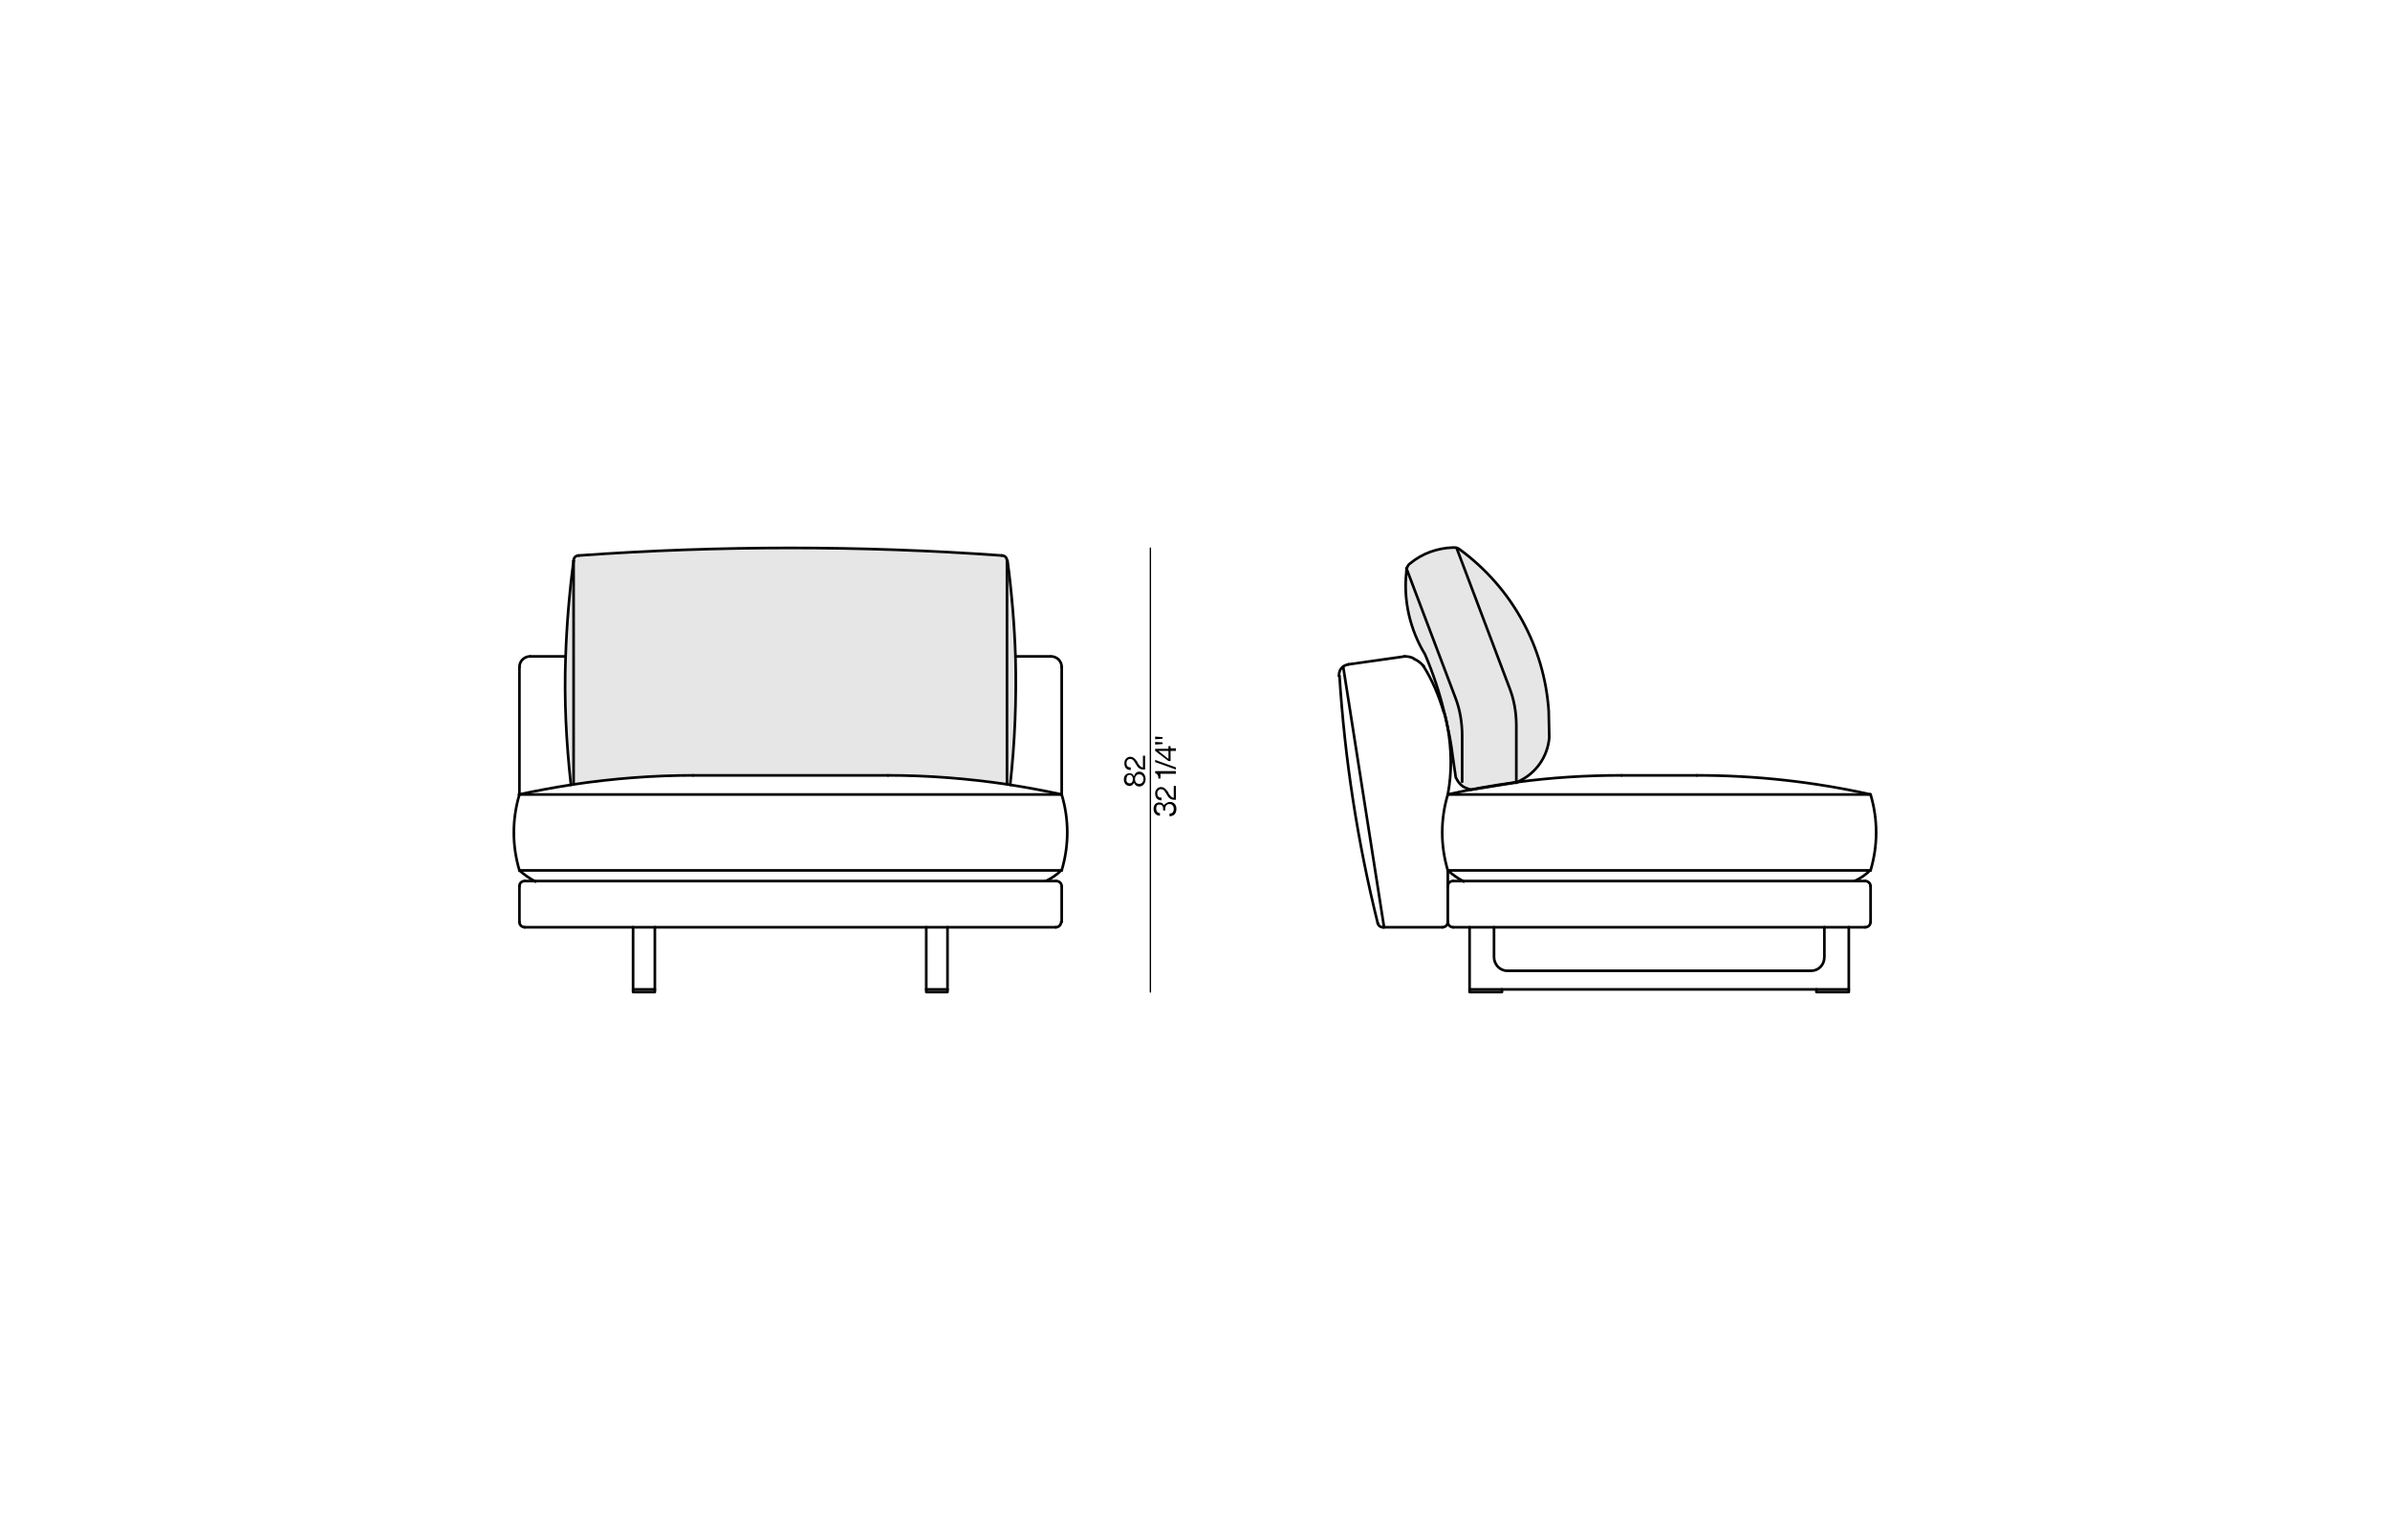 <?xml version="1.0" encoding="UTF-8"?>
<!-- Generator: Adobe Illustrator 26.2.1, SVG Export Plug-In . SVG Version: 6.00 Build 0)  -->
<svg xmlns="http://www.w3.org/2000/svg" xmlns:xlink="http://www.w3.org/1999/xlink" version="1.1" id="a" x="0px" y="0px" viewBox="0 0 450 290" style="enable-background:new 0 0 450 290;" xml:space="preserve">
<style type="text/css">
	.st0{fill:#E6E6E6;}
	.st1{fill:none;stroke:#010101;stroke-width:0.5;stroke-linecap:round;stroke-linejoin:round;}
	.st2{fill:none;stroke:#000000;stroke-width:0.25;stroke-linecap:round;stroke-linejoin:round;}
	.st3{enable-background:new    ;}
</style>
<g>
	<g>
		<path class="st0" d="M286,147.1c-0.1,0.1-0.3,0.1-0.5,0.2v-10.6c0-2.5-0.4-4.9-1.3-7.2l-9.9-26.2c0.2,0.1,0.3,0.2,0.5,0.3    c9.8,7.1,15.9,18.3,16.7,30.4l0.1,5C291.4,142.5,289.2,145.6,286,147.1z"></path>
		<path class="st0" d="M265.5,106.1c2.3-1.9,5.2-2.9,8.1-3c0.3,0,0.5,0,0.8,0.1l9.9,26.2c0.9,2.3,1.3,4.7,1.3,7.2v10.6    c-0.1,0-0.1,0-0.2,0c-0.1,0-0.2,0-0.3,0l-8.1,1.3c-0.8-0.1-1.5-0.5-2.1-1.1l0.5-0.3v-8.7c0-2.5-0.5-4.9-1.3-7.2l-9.2-24.3l0,0    C265,106.7,265.2,106.4,265.5,106.1L265.5,106.1z"></path>
		<path class="st0" d="M273.5,142.3c-0.2-1.8-0.5-3.5-0.9-5.2c-0.2-1-0.4-2-0.7-3c0,0,0-0.1,0-0.1c-0.9-3.7-2.1-7.3-3.6-10.8    c-2.9-4.7-4.1-10.1-3.5-15.5c0-0.2,0-0.4,0.1-0.7l9.2,24.3c0.9,2.3,1.3,4.8,1.3,7.2v8.7l-0.5,0.3c-0.3-0.3-0.6-0.7-0.8-1.2    C273.9,145,273.7,143.7,273.5,142.3z"></path>
		<path class="st0" d="M191.2,123.6c0.3,8.1-0.1,16.2-1,24.2c-0.2,0-0.4-0.1-0.6-0.1v-42.1C190.5,111.6,191,117.6,191.2,123.6z"></path>
		<path class="st0" d="M189.6,105.6v42.1c-7.4-1.1-15-1.7-22.5-1.7h-36.7c-7.5,0-15.1,0.6-22.5,1.7v-42.1c0-0.6,0.4-1,1-1    c26.5-1.9,53.1-1.9,79.6,0C189.2,104.6,189.6,105,189.6,105.6L189.6,105.6z"></path>
		<path class="st0" d="M108,105.6v42.1c-0.2,0-0.4,0.1-0.6,0.1c-0.9-8-1.2-16.1-1-24.2C106.7,117.6,107.2,111.6,108,105.6z"></path>
	</g>
	<g>
		<path class="st1" d="M97.8,173.6c0,0.6,0.5,1,1,1"></path>
		<polyline class="st1" points="98.8,165.9 100.8,165.9 196.9,165.9 198.8,165.9   "></polyline>
		<path class="st1" d="M98.8,165.9c-0.6,0-1,0.4-1,1"></path>
		<line class="st1" x1="97.8" y1="173.6" x2="97.8" y2="166.9"></line>
		<polyline class="st1" points="123.3,174.6 123.3,186.3 123.3,186.8 119.2,186.8 119.2,186.3 119.2,174.6   "></polyline>
		<line class="st1" x1="178.4" y1="174.6" x2="198.8" y2="174.6"></line>
		<polyline class="st1" points="98.8,174.6 119.2,174.6 123.3,174.6 174.4,174.6   "></polyline>
		<path class="st1" d="M198.8,174.6c0.6,0,1-0.5,1-1"></path>
		<path class="st1" d="M199.9,166.9c0-0.6-0.5-1-1-1"></path>
		<line class="st1" x1="199.9" y1="173.6" x2="199.9" y2="166.9"></line>
		<polygon class="st1" points="178.4,174.6 174.4,174.6 174.4,186.3 174.4,186.8 178.4,186.8 178.4,186.3   "></polygon>
		<line class="st1" x1="174.4" y1="186.3" x2="178.4" y2="186.3"></line>
		<line class="st1" x1="119.2" y1="186.3" x2="123.3" y2="186.3"></line>
		<line class="st1" x1="97.8" y1="149.6" x2="199.9" y2="149.6"></line>
		<path class="st1" d="M97.8,149.6c-1.4,4.7-1.4,9.6,0,14.3"></path>
		<path class="st1" d="M97.8,163.9c0.9,0.8,1.9,1.5,3,2.1"></path>
		<line class="st1" x1="97.8" y1="163.9" x2="199.9" y2="163.9"></line>
		<path class="st1" d="M130.5,146c-7.5,0-15.1,0.6-22.5,1.7c-0.2,0-0.4,0.1-0.6,0.1c-3.2,0.5-6.4,1.1-9.7,1.8"></path>
		<path class="st1" d="M199.9,149.6c-3.2-0.7-6.4-1.3-9.6-1.8c-0.2,0-0.4-0.1-0.6-0.1c-7.4-1.1-15-1.7-22.5-1.7"></path>
		<line class="st1" x1="130.5" y1="146" x2="167.2" y2="146"></line>
		<path class="st1" d="M199.9,163.9c1.4-4.7,1.4-9.6,0-14.3"></path>
		<path class="st1" d="M196.9,165.9c1.1-0.5,2.1-1.2,3-2.1"></path>
		<line class="st1" x1="99.8" y1="123.6" x2="106.5" y2="123.6"></line>
		<line class="st1" x1="191.2" y1="123.6" x2="197.8" y2="123.6"></line>
		<path class="st1" d="M99.8,123.6c-1.1,0-2,0.9-2,2"></path>
		<line class="st1" x1="97.8" y1="149.6" x2="97.8" y2="125.6"></line>
		<path class="st1" d="M199.9,125.6c0-1.1-0.9-2-2-2"></path>
		<line class="st1" x1="199.9" y1="149.6" x2="199.9" y2="125.6"></line>
		<path class="st1" d="M109,104.6c-0.6,0-1,0.4-1,1"></path>
		<line class="st1" x1="108" y1="147.7" x2="108" y2="105.6"></line>
		<line class="st1" x1="189.6" y1="147.7" x2="189.6" y2="105.6"></line>
		<path class="st1" d="M189.6,105.6c0-0.6-0.4-1-1-1"></path>
		<path class="st1" d="M108,105.6c-0.8,6-1.3,12-1.5,18c-0.3,8.1,0.1,16.2,1,24.2"></path>
		<path class="st1" d="M190.2,147.8c0.9-8,1.2-16.1,1-24.2c-0.2-6-0.7-12-1.5-18"></path>
		<path class="st1" d="M188.6,104.6c-26.5-1.9-53.1-1.9-79.6,0"></path>
		<polyline class="st1" points="273.6,165.9 275.6,165.9 349.2,165.9 351.2,165.9   "></polyline>
		<line class="st1" x1="348.1" y1="174.6" x2="351.2" y2="174.6"></line>
		<line class="st1" x1="281.3" y1="174.6" x2="343.5" y2="174.6"></line>
		<line class="st1" x1="273.6" y1="174.6" x2="276.7" y2="174.6"></line>
		<line class="st1" x1="352.2" y1="173.6" x2="352.2" y2="166.9"></line>
		<path class="st1" d="M352.2,166.9c0-0.6-0.5-1-1-1"></path>
		<path class="st1" d="M351.2,174.6c0.6,0,1-0.5,1-1"></path>
		<line class="st1" x1="272.6" y1="173.6" x2="272.6" y2="166.9"></line>
		<path class="st1" d="M273.6,165.9c-0.6,0-1,0.4-1,1"></path>
		<path class="st1" d="M272.6,173.6c0,0.6,0.5,1,1,1"></path>
		<polyline class="st1" points="348.1,186.3 342,186.3 282.8,186.3 276.7,186.3   "></polyline>
		<path class="st1" d="M282.8,186.3v0.5h-6.1v-12.2h4.6v5.6c0,1.4,1.1,2.6,2.5,2.6H341c1.4,0,2.5-1.1,2.5-2.6v-5.6h4.6v12.2H342    v-0.5"></path>
		<line class="st1" x1="272.6" y1="149.6" x2="352.2" y2="149.6"></line>
		<path class="st1" d="M272.6,149.6c-1.4,4.7-1.4,9.6,0,14.3"></path>
		<path class="st1" d="M272.6,163.9c0.9,0.8,1.9,1.5,3,2.1"></path>
		<line class="st1" x1="272.6" y1="163.9" x2="352.2" y2="163.9"></line>
		<path class="st1" d="M285.4,147.3c-4.3,0.6-8.5,1.3-12.8,2.3"></path>
		<path class="st1" d="M305.3,146c-6.6,0-13.2,0.4-19.8,1.3"></path>
		<path class="st1" d="M352.2,163.9c1.4-4.7,1.4-9.6,0-14.3"></path>
		<path class="st1" d="M349.2,165.9c1.1-0.5,2.1-1.2,3-2.1"></path>
		<path class="st1" d="M352.2,149.6c-10.7-2.4-21.7-3.6-32.7-3.6"></path>
		<line class="st1" x1="305.3" y1="146" x2="319.5" y2="146"></line>
		<polyline class="st1" points="260.4,174.6 260.6,174.6 271.6,174.6   "></polyline>
		<line class="st1" x1="260.6" y1="174.6" x2="252.9" y2="125.5"></line>
		<line class="st1" x1="264.5" y1="123.6" x2="253.9" y2="125.1"></line>
		<path class="st1" d="M252.2,127.2c1,15.7,3.4,31.3,7.2,46.6"></path>
		<path class="st1" d="M259.4,173.8c0.1,0.5,0.5,0.8,1,0.8"></path>
		<path class="st1" d="M253.9,125.1c-0.4,0.1-0.8,0.2-1.1,0.5c-0.5,0.4-0.7,1-0.7,1.7"></path>
		<path class="st1" d="M271.6,174.6c0.6,0,1-0.5,1-1"></path>
		<path class="st1" d="M266.2,124c-0.5-0.3-1.1-0.4-1.8-0.4"></path>
		<path class="st1" d="M268.1,125.5c-0.5-0.6-1.1-1.1-1.8-1.4"></path>
		<path class="st1" d="M271.8,134c-0.9-3-2.1-5.9-3.8-8.6"></path>
		<path class="st1" d="M272.6,149.6c0.8-4.2,0.7-8.4,0-12.5c-0.2-1-0.4-2-0.7-3"></path>
		<path class="st1" d="M264.8,107l9.2,24.3c0.9,2.3,1.3,4.8,1.3,7.2v8.7"></path>
		<path class="st1" d="M274.3,103.3L274.3,103.3l9.9,26.2c0.9,2.3,1.3,4.7,1.3,7.2v10.6"></path>
		<path class="st1" d="M286,147.1c3.2-1.5,5.4-4.6,5.7-8.2l-0.1-5c-0.8-12.1-6.9-23.2-16.7-30.4c-0.1-0.1-0.3-0.2-0.5-0.3    c-0.2-0.1-0.5-0.1-0.8-0.1c-3,0.1-5.8,1.1-8.1,3c-0.3,0.2-0.5,0.5-0.6,0.9l0,0c-0.1,0.2-0.1,0.4-0.1,0.7    c-0.6,5.4,0.7,10.9,3.5,15.5c1.5,3.5,2.7,7.1,3.6,10.8c0,0,0,0.1,0,0.1c0.3,1,0.5,2,0.7,3c0.4,1.7,0.7,3.5,0.9,5.2    c0.2,1.4,0.4,2.7,0.6,4.1c0.2,0.4,0.5,0.9,0.8,1.2c0.5,0.6,1.3,0.9,2.1,1.1l8.1-1.3c0.1,0,0.2,0,0.3,0c0,0,0.1,0,0.1,0    C285.7,147.3,285.9,147.2,286,147.1"></path>
		<line class="st1" x1="272.6" y1="166.9" x2="272.6" y2="163.9"></line>
	</g>
</g>
<g id="b">
	<line class="st2" x1="216.6" y1="186.8" x2="216.6" y2="103.2"></line>
</g>
<g class="st3">
	<path d="M214.5,145.3c0.7,0,1.2,0.6,1.2,1.4c0,0.8-0.5,1.4-1.2,1.4c-0.5,0-0.8-0.3-1-0.7c-0.1,0.3-0.4,0.6-0.8,0.6   c-0.7,0-1.1-0.6-1.1-1.2c0-0.7,0.4-1.2,1.1-1.2c0.4,0,0.7,0.2,0.8,0.6C213.7,145.6,214,145.3,214.5,145.3z M212.7,147.5   c0.4,0,0.6-0.3,0.6-0.8c0-0.4-0.2-0.8-0.6-0.8s-0.6,0.3-0.6,0.8C212,147.2,212.3,147.5,212.7,147.5z M214.5,145.8   c-0.5,0-0.8,0.4-0.8,0.9c0,0.6,0.3,0.9,0.8,0.9c0.5,0,0.8-0.4,0.8-0.9C215.3,146.2,215,145.8,214.5,145.8z"></path>
	<path d="M215.2,142.3h0.4v2.6l-0.2,0c-0.5,0-1-0.1-1.4-0.8l-0.3-0.5c-0.3-0.5-0.5-0.7-0.9-0.7c-0.4,0-0.7,0.3-0.7,0.8   c0,0.5,0.2,0.8,0.8,0.8v0.5c-0.8,0-1.2-0.5-1.2-1.3c0-0.7,0.5-1.2,1.1-1.2c0.5,0,0.9,0.3,1.3,0.9l0.2,0.4c0.3,0.4,0.5,0.7,0.9,0.7   V142.3z"></path>
</g>
<g class="st3">
	<path d="M220.3,151c0.7,0,1.2,0.5,1.2,1.3c0,0.9-0.5,1.4-1.3,1.4v-0.5c0.5,0,0.8-0.3,0.8-0.9c0-0.5-0.3-0.9-0.8-0.9   c-0.5,0-0.8,0.3-0.8,0.9v0.3h-0.4v-0.3c0-0.5-0.2-0.8-0.7-0.8s-0.6,0.3-0.6,0.8c0,0.4,0.2,0.8,0.7,0.8v0.5c-0.7,0-1.2-0.5-1.2-1.3   c0-0.7,0.4-1.2,1.1-1.2c0.4,0,0.7,0.2,0.8,0.5C219.5,151.3,219.8,151,220.3,151z"></path>
	<path d="M221,148h0.4v2.6l-0.2,0c-0.5,0-1-0.1-1.4-0.8l-0.3-0.5c-0.3-0.5-0.5-0.7-0.9-0.7c-0.4,0-0.7,0.3-0.7,0.8   c0,0.5,0.2,0.8,0.8,0.8v0.5c-0.8,0-1.2-0.5-1.2-1.3c0-0.7,0.5-1.2,1.1-1.2c0.5,0,0.9,0.3,1.3,0.9l0.2,0.4c0.3,0.4,0.5,0.7,0.9,0.7   V148z"></path>
</g>
<g class="st3">
	<path d="M221.4,145.2v0.5h-2.9v0.9h-0.4l0-0.1c0-0.5-0.2-0.8-0.6-0.9v-0.4H221.4z"></path>
</g>
<g class="st3">
	<path d="M217.5,143.5v-0.4l3.9,1.4v0.4L217.5,143.5z"></path>
</g>
<g class="st3">
	<path d="M220.4,140.4v0.5h1v0.5h-1v1.9H220l-2.5-1.9V141h2.5v-0.5H220.4z M220,142.9v-1.5h-1.9L220,142.9z"></path>
</g>
<g class="st3">
	<path d="M217.5,139.2v-0.5l1.4,0.1v0.3L217.5,139.2z M217.5,140.2v-0.5l1.4,0.1v0.3L217.5,140.2z"></path>
</g>
</svg>
